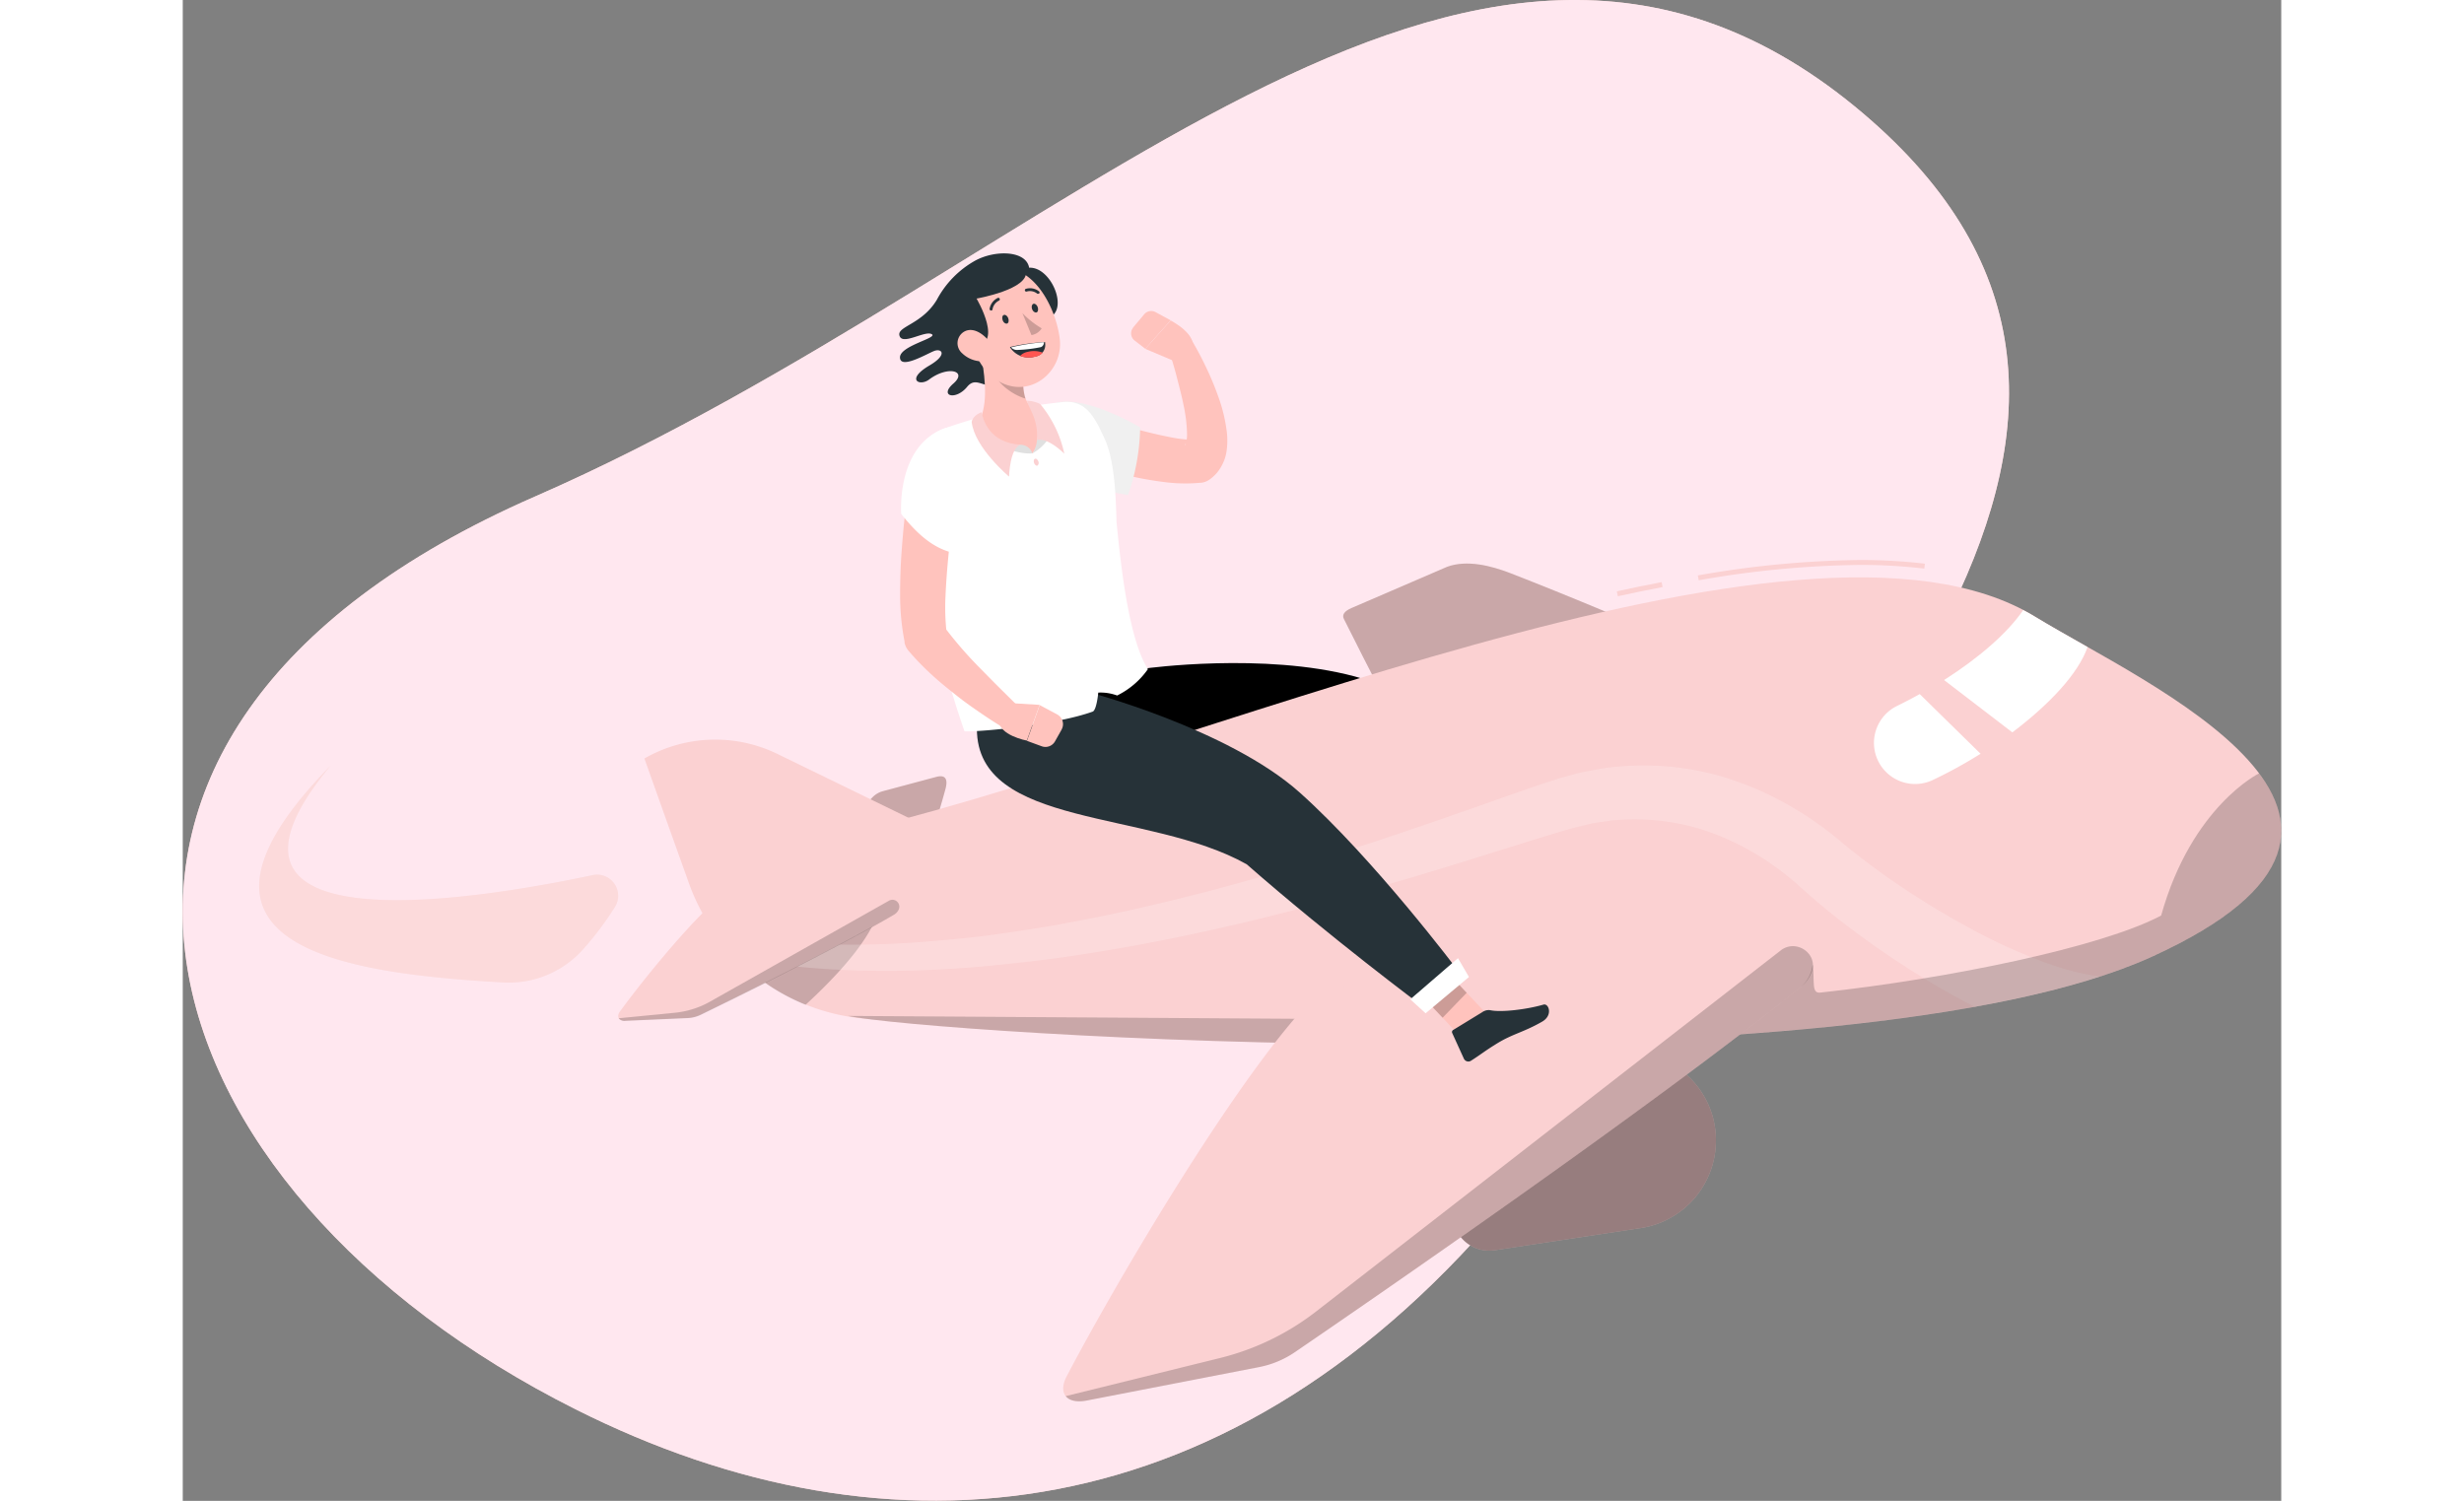 <svg xmlns="http://www.w3.org/2000/svg" width="500" viewBox="0 0 425.83 304.58"><rect x="0" y="0" width="425.83" height="304.58" fill="#808080" stroke="none"/><defs><style>.cls-1{fill:#fbd1d2;}.cls-2{fill:#ffeaf2;opacity:0.9;}.cls-2,.cls-5,.cls-6,.cls-7{isolation:isolate;}.cls-3{fill:#7f3e3b;}.cls-4{fill:#263238;}.cls-5,.cls-7{opacity:0.2;}.cls-6{opacity:0.4;}.cls-7,.cls-8{fill:#fff;}.cls-9{fill:#ffc3bd;}.cls-10{fill:#f0f0f0;}.cls-11{fill:#e0e0e0;}.cls-12{fill:#ff5652;}</style></defs><title>Ресурс 1</title><g id="Слой_2" data-name="Слой 2"><g id="Слой_1-2" data-name="Слой 1"><g id="Слой_2-2" data-name="Слой 2"><g id="Слой_1-2-2" data-name="Слой 1-2"><g id="Слой_2-2-2" data-name="Слой 2-2"><g id="Слой_1-2-2-2" data-name="Слой 1-2-2"><g id="freepik--background-simple--inject-174"><path class="cls-1" d="M339.14,21.48C260.22-43,179,53.79,71.55,100.73-39.71,149.3-8.84,241.59,79.73,286c63.68,32,133.59,25.62,190.3-43.38C339.16,158.59,414.66,83.23,339.14,21.48Z"/><path class="cls-2" d="M339.14,21.48C260.22-43,179,53.79,71.55,100.73-39.71,149.3-8.84,241.59,79.73,286c63.68,32,133.59,25.62,190.3-43.38C339.16,158.59,414.66,83.23,339.14,21.48Z"/></g><g id="freepik--Character--inject-174"><polygon class="cls-3" points="261.61 175.78 266.44 171.66 275.55 183.22 270.73 187.35 261.61 175.78"/><path class="cls-4" d="M275.3,180.73c5.08-.77,5.52-1,10.08-3.4,1-.52,2.21,1.89.21,3.55-3.36,2.73-3.17,2.39-6,4.73-2.42,2-5.11,4.37-7,6l-.09.07a1,1,0,0,1-1.38-.32h0l-2.84-5a.51.51,0,0,1,.12-.66l5.35-4.41A3,3,0,0,1,275.3,180.73Z"/><polygon class="cls-5" points="261.61 175.78 266.31 181.75 271.13 177.63 266.44 171.66 261.61 175.78"/><path d="M261.74,179.07l8.28-6s-13-30.7-32.23-35.81c-18.45-4.92-42.37-1.62-42.37-1.62l-19.83,7.51L177,157.5c15.39,5.47,24-1,57.17-3.45C255.38,161.38,261.74,179.07,261.74,179.07Z"/><polygon class="cls-4" points="260.14 178.29 263.1 181.22 271.69 173.97 269.58 170.03 260.14 178.29"/><path class="cls-1" d="M258,248.56l-3.55-11.64a7.45,7.45,0,0,1,3.94-8.91l27.07-12.79a18,18,0,0,1,24.89,11h0a18,18,0,0,1-14.51,23l-29.6,4.49A7.45,7.45,0,0,1,258,248.56Z"/><path class="cls-6" d="M258,248.56l-3.55-11.64a7.45,7.45,0,0,1,3.94-8.91l27.07-12.79a18,18,0,0,1,24.89,11h0a18,18,0,0,1-14.51,23l-29.6,4.49A7.45,7.45,0,0,1,258,248.56Z"/><path class="cls-1" d="M344.07,150.57c-9.72-7.3-52-25.46-74.78-34.3-3.72-1.43-8.66-2.74-12.72-1.25l-19.41,8.37c-1.42.61-2,1.39-1.52,2.25,2.86,5.78,16,31.61,24.86,47.78,1.52,2.74,9.52,1.93,15,.74C294.14,170.1,333.75,160,344.07,150.57Z"/><path class="cls-5" d="M344.07,150.57c-9.72-7.3-52-25.46-74.78-34.3-3.72-1.43-8.66-2.74-12.72-1.25l-19.41,8.37c-1.42.61-2,1.39-1.52,2.25,2.86,5.78,16,31.61,24.86,47.78,1.52,2.74,9.52,1.93,15,.74C294.14,170.1,333.75,160,344.07,150.57Z"/><path class="cls-1" d="M142.46,193c3.94-6.17,9.89-23.91,12.3-32.85.39-1.45.42-3-1.67-2.54l-11,2.94a4.67,4.67,0,0,0-2.17,1.29C135.82,166,117.38,185,106,196.89c-1.9,2,.43,2.55,2.57,2.5C115.82,199.21,132.5,197.84,142.46,193Z"/><path class="cls-5" d="M142.46,193c3.94-6.17,9.89-23.91,12.3-32.85.39-1.45.42-3-1.67-2.54l-11,2.94a4.67,4.67,0,0,0-2.17,1.29C135.82,166,117.38,185,106,196.89c-1.9,2,.43,2.55,2.57,2.5C115.82,199.21,132.5,197.84,142.46,193Z"/><path class="cls-1" d="M291,120c3.1-.68,6.16-1.31,9.1-1.87l.19,1c-2.93.56-6,1.19-9.08,1.87Z"/><path class="cls-1" d="M307.45,116.77a200.94,200.94,0,0,1,32.79-3.13,112.11,112.11,0,0,1,13.28.75l-.12,1a108,108,0,0,0-13.16-.75,198.93,198.93,0,0,0-32.62,3.12Z"/><path class="cls-1" d="M399.53,194.17c-61.67,28-249.22,15.4-264.53,12s-34.86-29.38-2.92-36.46c68.78-15.23,196.54-73.58,243.78-44.58C398,138.73,461.2,166.17,399.53,194.17Z"/><path class="cls-1" d="M156.07,170.24,120.68,153a28.89,28.89,0,0,0-27,.92h0s3.7,10.43,8.92,25a41.76,41.76,0,0,0,36.34,27.85Z"/><path class="cls-5" d="M112.18,194.3a40.9,40.9,0,0,0,14.21,9.6c5.05-4.63,11.89-11.65,14.26-17.56Z"/><path class="cls-7" d="M107.9,189.18a40.23,40.23,0,0,0,4.28,5.14q3.81.74,7.67,1.27a165.48,165.48,0,0,0,19.67,1.4c6.57.12,13.15-.12,19.65-.61s13-1.25,19.5-2.13c25.9-3.7,51.25-10.26,76.13-17.82,6.22-1.89,12.42-3.85,18.58-5.78,3.1-.94,6.16-1.92,9.1-2.7,1.43-.35,2.85-.76,4.29-1l2.16-.3a16,16,0,0,1,2.16-.24,46.12,46.12,0,0,1,17.09,1.89,52.8,52.8,0,0,1,8,3.31,58.26,58.26,0,0,1,7.44,4.61l1.75,1.33,1.68,1.39,1.7,1.51c.63.56,1.27,1.14,1.91,1.69,2.58,2.22,5.21,4.35,7.9,6.35a179.84,179.84,0,0,0,16.72,11.21c2.71,1.58,5.46,3.14,8.29,4.58a196.42,196.42,0,0,0,25.53-6.15c-.74-.06-1.51-.17-2.29-.31a51.39,51.39,0,0,1-8.22-2.25,114.83,114.83,0,0,1-16.66-7.6,172.23,172.23,0,0,1-15.87-9.84c-2.54-1.79-5-3.64-7.42-5.56-.61-.46-1.2-1-1.78-1.46l-2-1.65-2.11-1.62-2.19-1.54a68.33,68.33,0,0,0-9.23-5.27,65.72,65.72,0,0,0-10-3.73A57.35,57.35,0,0,0,290,155.7a23.31,23.31,0,0,0-2.64.38l-2.63.48c-1.75.32-3.44.88-5.15,1.32-3.28,1-6.3,2.09-9.39,3.15-6.13,2.17-12.21,4.32-18.3,6.4-24.35,8.36-49,15.68-74.29,20.21-6.31,1.08-12.64,2.09-19,2.74s-12.74,1.17-19.12,1.28a164.21,164.21,0,0,1-19.09-.67C116.19,190.59,112,190,107.9,189.18Z"/><path class="cls-5" d="M135,206.16c15.31,3.4,202.86,16,264.53-12,28.58-12.95,30.34-25.81,21.8-37.22,0,0-13.67,6.67-19.87,28.85-12.18,6.46-43.4,12.85-69.18,15.64-1.77.19-1.15-2.05-1.48-5.57-3,1.26-5.92,6.33-6.92,6.43-44.57,4.25-91.47,4.5-91.47,4.5Z"/><path class="cls-1" d="M229.85,202.12c-14.55,14.3-39.61,56.44-50.49,77.19-1.76,3.36-.1,5.71,4.09,4.9l35-6.79a19.53,19.53,0,0,0,7.19-3c14.27-9.75,71.87-49.31,102.7-74.13a7,7,0,0,0-4.47-12.3C301.33,188.33,262.35,190.82,229.85,202.12Z"/><path class="cls-5" d="M210.62,275.55l-31.45,7.77c.72.89,2.18,1.3,4.28.89l35-6.79a19.53,19.53,0,0,0,7.19-3c14.27-9.75,71.87-49.31,102.7-74.13a6.9,6.9,0,0,0,2.24-3.13c1.27-3.68-3.22-6.69-6.3-4.3l-94.23,73.23A52.22,52.22,0,0,1,210.62,275.55Z"/><path class="cls-1" d="M110.15,181.12c-5.76,4.2-16.59,17.49-21.41,24.11-.79,1.07-.33,2,1.16,1.9l12.46-.55a6.76,6.76,0,0,0,2.64-.66c5.44-2.64,27.39-13.38,39.33-20.38a2.43,2.43,0,0,0-.91-4.5C135.6,180,122,178.88,110.15,181.12Z"/><path class="cls-5" d="M99.75,205.53l-11.29,1.11a1.48,1.48,0,0,0,1.44.52l12.46-.55A6.76,6.76,0,0,0,105,206c5.44-2.64,27.39-13.38,39.33-20.38a2.33,2.33,0,0,0,.93-1,1.4,1.4,0,0,0-2-1.81L107,203.26A18.18,18.18,0,0,1,99.75,205.53Z"/><path class="cls-8" d="M357.41,138l13.85,10.62c7.49-5.64,13.39-11.92,15.26-17.3-4-2.28-7.66-4.34-10.66-6.16q-1.17-.72-2.4-1.35C370.25,128.52,364.35,133.59,357.41,138Z"/><path class="cls-8" d="M347.92,143.23a8.35,8.35,0,0,0-4.17,10.55h0q.1.25.21.49a8.35,8.35,0,0,0,11.09,4.05,93.24,93.24,0,0,0,9.77-5.36l-12.35-12.11C351,141.68,349.43,142.48,347.92,143.23Z"/><path class="cls-1" d="M86.28,178.11A4.29,4.29,0,0,1,87.73,184a64.28,64.28,0,0,1-6.47,8.62A20.24,20.24,0,0,1,65,199.37c-32.75-1.86-70.9-7.39-35-44-31,37.22,29.65,27.22,53.18,22.22A4.29,4.29,0,0,1,86.28,178.11Z"/><path class="cls-7" d="M86.28,178.11A4.29,4.29,0,0,1,87.73,184a64.28,64.28,0,0,1-6.47,8.62A20.24,20.24,0,0,1,65,199.37c-32.75-1.86-70.9-7.39-35-44-31,37.22,29.65,27.22,53.18,22.22A4.29,4.29,0,0,1,86.28,178.11Z"/><path class="cls-4" d="M167.91,76.72c-4.75,3.79-6.46-1-8.75,1.79s-5.75,1.91-2.79-.67-1.1-3.7-4.92-.82c-1.95,1.46-4.81,0,.1-2.87,3.73-2.19,2.48-3.56.86-2.9s-6.79,3.72-6.87,1.31,7.88-4,6.42-4.76-6.15,2.49-6.55.18c-.3-1.77,4.67-2.23,7.62-7.16a19.63,19.63,0,0,1,7.72-7.9c4.12-2.27,10.4-2.09,11,1.41,4.44-.25,8.13,8.53,4,10.14C174.23,71.59,172.66,73,167.91,76.72Z"/><polygon class="cls-9" points="255.33 195.94 265.43 206.66 260.54 211.72 250.44 200.99 255.33 195.94"/><path class="cls-4" d="M265.31,205c2.13.48,7.35-.13,10.8-1.13,1.08-.34,2,2.17-.27,3.46-3.73,2.14-5.93,2.46-9.06,4.37-2.68,1.64-3.25,2.21-5.36,3.55l-.14.08a1,1,0,0,1-1.32-.51h0l-2.36-5.19a.48.48,0,0,1,.2-.62l5.9-3.61A2.22,2.22,0,0,1,265.31,205Z"/><polygon class="cls-5" points="255.34 195.94 260.54 201.47 255.65 206.53 250.44 201 255.34 195.94"/><path class="cls-4" d="M251.57,204.2l7.1-7.36s-16.89-22.48-32-36c-14.52-13-43.52-20.58-43.52-20.58l-22,7.65c0,20.21,34.89,16.31,54.75,27.48C232.75,190.17,251.57,204.2,251.57,204.2Z"/><polygon class="cls-8" points="249.09 202.79 252.2 205.63 261 198.26 258.77 194.44 249.09 202.79"/><path class="cls-9" d="M178.91,92.72a4.81,4.81,0,0,1,3.17-9.08h.07l6,1.89q3,.93,6,1.74c2,.54,4,1,6,1.4a29.26,29.26,0,0,0,5.46.62l-2,.7a.58.58,0,0,0-.24.3c.06.1,0,0,.06,0s.06-.15.11-.23a6.8,6.8,0,0,0,.25-2.06,30.53,30.53,0,0,0-.68-5.67c-.39-2-.92-3.93-1.45-6s-1.17-4.07-1.78-6.07v-.07a2.4,2.4,0,0,1,4.33-2,61,61,0,0,1,3.24,5.92,59.88,59.88,0,0,1,2.65,6.29,32.37,32.37,0,0,1,1.74,7.07,15,15,0,0,1-.08,4.41,8.67,8.67,0,0,1-1,2.74,7.79,7.79,0,0,1-2.4,2.69,3.78,3.78,0,0,1-1.78.67h-.25a32.88,32.88,0,0,1-7.57-.21A67.05,67.05,0,0,1,192,96.55c-2.23-.49-4.4-1-6.57-1.7s-4.27-1.3-6.46-2.13Z"/><path class="cls-9" d="M204.8,71.31c1.44-3.41-4.34-6.27-4.34-6.27l-5.14,5.75,6.18,2.62Z"/><path class="cls-9" d="M192.83,66.52a1.85,1.85,0,0,0,.33,2.59l2.16,1.67L200.46,65l-3.06-1.66a1.84,1.84,0,0,0-2.3.44l-2.23,2.65Z"/><path class="cls-10" d="M181,96.78a32.29,32.29,0,0,0,10.82,3.68,44,44,0,0,0,2.46-13.73s-10-6-16.23-5.14C170.75,82.59,179.18,95.8,181,96.78Z"/><path class="cls-8" d="M187.1,89.12c2.07,4.45,2.26,12.39,2.38,16.76,1.06,11.09,2.76,24.2,6.37,29.91a16.55,16.55,0,0,1-6.24,5.35,9.71,9.71,0,0,0-3.83-.59s-.33,3.57-1.14,3.86c-7.36,2.66-22.48,4.13-26,4A183.36,183.36,0,0,1,148.56,96a9.09,9.09,0,0,1,5.85-9,101.58,101.58,0,0,1,24.34-5.42C183.43,81.16,185.22,85,187.1,89.12Z"/><path class="cls-1" d="M172.94,93.1c.24-.09.55.17.68.55a.7.7,0,0,1-.2.84c-.2.09-.54-.16-.67-.55S172.7,93.19,172.94,93.1Z"/><path class="cls-9" d="M170.57,76.82c0,2-.2,4.84,2.54,6.54,1.41,1.81,2,5-.69,8.65-4.56-.86-9.22-2.85-11.34-5.62,2.43-3.52,1.8-9,1.06-13.74Z"/><path class="cls-11" d="M175.93,88.63s-2.58-.79-2.58.64a5.82,5.82,0,0,1-.93,2.74A9.71,9.71,0,0,0,175.93,88.63Z"/><path class="cls-11" d="M166.36,90.83a8.35,8.35,0,0,1,3.67-.58A2.6,2.6,0,0,1,172.42,92C170,92.23,166.36,90.83,166.36,90.83Z"/><path class="cls-5" d="M171,80.89a11.53,11.53,0,0,1-.46-4.06L164,73.57a4.67,4.67,0,0,0,.13.89C164.64,77.3,168,80,171,80.89Z"/><path class="cls-9" d="M157.74,62.81a8.67,8.67,0,0,1,8.88-8.45c6.62.17,10.65,8.61,11.34,14.39.77,6.4-5.5,11.86-11.65,9-4.08-1.9-5.28-5.4-7.81-11.16A8.67,8.67,0,0,1,157.74,62.81Z"/><path class="cls-4" d="M158.17,56.3c-5.38,5.1-5,13.43,1.91,13.86s1-9.57,1-9.57,10.87-1.89,10-5.67C168.33,51.49,162,52.72,158.17,56.3Z"/><path class="cls-4" d="M175,69.73a2.34,2.34,0,0,1-2,2.61,4.49,4.49,0,0,1-5.15-1.91,37.43,37.43,0,0,1,7.13-1A2.34,2.34,0,0,1,175,69.73Z"/><path class="cls-12" d="M169.91,72.24a5,5,0,0,0,3.08.15,2.7,2.7,0,0,0,1.53-.82,5,5,0,0,0-3.09-.16A2.68,2.68,0,0,0,169.91,72.24Z"/><path class="cls-8" d="M168.08,70.49a1.62,1.62,0,0,0,1.38.52,28.16,28.16,0,0,0,4.69-.57,1,1,0,0,0,.6-1A42.31,42.31,0,0,0,168.08,70.49Z"/><path class="cls-9" d="M157.5,70.84a2.7,2.7,0,0,1,1.22-3.62h0c1.85-.89,4,.71,5.13,2.35s.67,3.68-1.43,3.76a5.91,5.91,0,0,1-4.25-1.63A2.7,2.7,0,0,1,157.5,70.84Z"/><path class="cls-4" d="M166.62,63.92c.32-.12.71.17.89.65s.08,1-.24,1.09-.72-.18-.89-.66S166.3,64,166.62,63.92Z"/><path class="cls-4" d="M172.6,61.66c.31-.12.72.18.89.66s.06,1-.25,1.08-.71-.17-.89-.65S172.29,61.78,172.6,61.66Z"/><path class="cls-5" d="M172.22,68a3,3,0,0,0,2.08-1.37,18.29,18.29,0,0,1-3.92-3.09Z"/><path class="cls-4" d="M164.33,62.7A2.45,2.45,0,0,1,165.64,61h0a.29.29,0,0,0,.14-.38.3.3,0,0,0-.38-.17,3,3,0,0,0-1.67,2.2h0A.29.29,0,0,0,164,63h0a.26.26,0,0,0,.15,0A.3.3,0,0,0,164.33,62.7Z"/><path class="cls-4" d="M173.82,59.52h0a.29.29,0,0,0-.07-.4,2.94,2.94,0,0,0-2.68-.5h0a.29.29,0,0,0-.17.37h0a.29.29,0,0,0,.37.17h0a2.36,2.36,0,0,1,2.12.43.32.32,0,0,0,.28,0A.26.26,0,0,0,173.82,59.52Z"/><path class="cls-9" d="M148.09,94.41a4.81,4.81,0,0,1,9.48,1.6v.06c-.4,2.7-.82,5.51-1.19,8.29s-.73,5.57-1,8.33-.48,5.52-.6,8.23a45.65,45.65,0,0,0,.25,7.69l-.83-1.83a82.66,82.66,0,0,0,7.9,9.13c1.43,1.46,2.94,3,4.43,4.46L171,144.8h0a2.4,2.4,0,0,1-2.86,3.81c-1.95-1.1-3.78-2.25-5.59-3.48s-3.61-2.47-5.34-3.84-3.47-2.75-5.12-4.27a53.23,53.23,0,0,1-4.85-5,3.67,3.67,0,0,1-.77-1.6v-.23a48.68,48.68,0,0,1-.9-9.44c0-3,.09-6,.31-8.93s.46-5.85.85-8.76.77-5.71,1.33-8.71Z"/><path class="cls-8" d="M162,101.69a15.36,15.36,0,0,1-4,10.75c-5-.42-8.78-3.81-12.21-8.15,0,0-1.06-13.31,8.34-17.19C161,84.27,161.91,96.38,162,101.69Z"/><path class="cls-9" d="M165.59,146.08c-.07,3.15,5.69,4.21,5.69,4.21l2.6-7.25-6.4-.39Z"/><path class="cls-9" d="M178.36,148a2.23,2.23,0,0,0-.89-3l-3.57-1.91-2.6,7.25,3,1.1a2.22,2.22,0,0,0,2.7-1l1.34-2.38Z"/><path class="cls-1" d="M160.09,85.63c.59,5.23,7.59,11.09,7.59,11.09s.11-5.78,2.35-6.47c-6.44-.38-7.65-5.17-7.92-6.61C162.11,83.64,160.29,84.26,160.09,85.63Z"/><path class="cls-1" d="M174,82a23.24,23.24,0,0,1,4.89,10.08s-3.33-3.41-5.58-2.76c.39-4.23-1.74-6.6-2-8A6.34,6.34,0,0,1,174,82Z"/></g></g></g></g></g></g></g></svg>